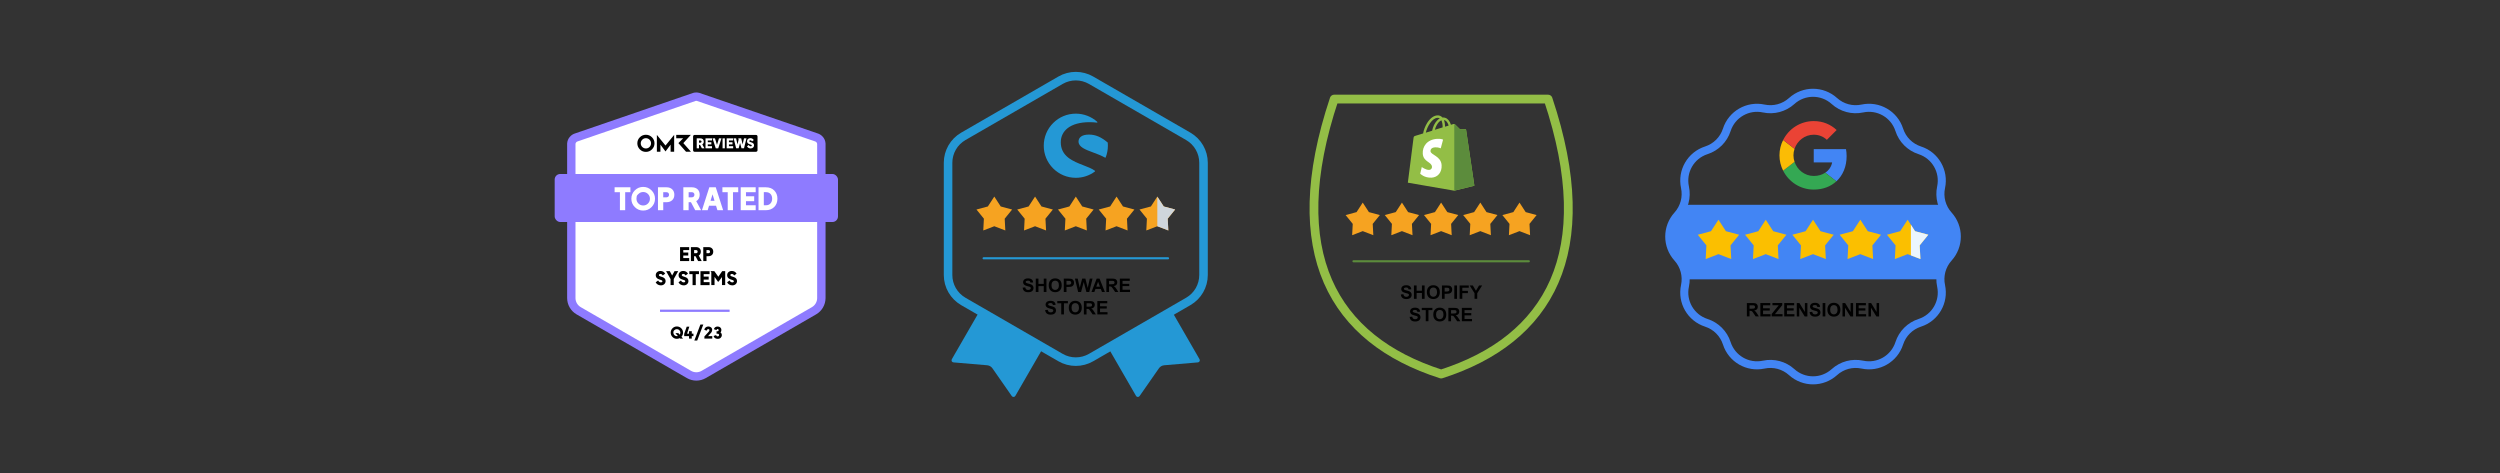 <?xml version="1.0" encoding="UTF-8"?> <svg xmlns="http://www.w3.org/2000/svg" id="Ebene_1" data-name="Ebene 1" viewBox="0 0 1176 222.55"><rect x="0" y="0" width="1176" height="222.55" fill="#333333" stroke="none"/><defs><style> .cls-1 { stroke: #8e7bff; stroke-width: 1.06px; } .cls-1, .cls-2, .cls-3, .cls-4, .cls-5, .cls-6 { fill: none; } .cls-1, .cls-2, .cls-6 { stroke-miterlimit: 10; } .cls-2 { stroke: #4285f4; stroke-width: 3.79px; } .cls-3 { stroke: #5c8c3c; } .cls-3, .cls-4 { stroke-width: 1px; } .cls-3, .cls-4, .cls-5 { stroke-linecap: round; stroke-linejoin: round; } .cls-4, .cls-6 { stroke: #2498d5; } .cls-5 { stroke: #93be46; stroke-width: 4.13px; } .cls-7, .cls-8, .cls-9, .cls-10, .cls-11, .cls-12, .cls-13, .cls-14, .cls-15, .cls-16, .cls-17, .cls-18, .cls-19, .cls-20 { stroke-width: 0px; } .cls-21 { isolation: isolate; } .cls-6 { stroke-width: 4.02px; } .cls-8 { fill: #5c8c3c; } .cls-9 { fill: #2498d5; } .cls-10 { fill: #93be46; } .cls-11 { fill: #34a853; } .cls-12 { fill: #4285f4; } .cls-13 { fill: #cfd6dc; } .cls-14 { fill: #8e7bff; } .cls-15 { fill: #fff; } .cls-16 { fill: #ebf6ff; } .cls-17 { fill: #fbbf00; } .cls-18 { fill: #fbbc05; } .cls-19 { fill: #f6a321; } .cls-20 { fill: #ea4335; } </style></defs><g><g><path class="cls-6" d="m566.14,129.37v-52.8c0-5.13-2.74-9.86-7.18-12.43l-45.73-26.4c-4.44-2.56-9.91-2.56-14.35,0l-45.73,26.4c-4.44,2.56-7.18,7.3-7.18,12.43v52.8c0,5.13,2.74,9.86,7.18,12.43l45.73,26.4c4.44,2.56,9.91,2.56,14.35,0l45.73-26.4c4.44-2.56,7.18-7.3,7.18-12.43Z"></path><path class="cls-9" d="m477.61,186.24l12.46-21.59-29.88-17.25-12.46,21.59c-.36.63.05,1.42.77,1.48l15.86,1.35c1,.09,1.91.61,2.48,1.43l9.1,13.06c.41.59,1.31.56,1.67-.07Z"></path><path class="cls-9" d="m534.39,186.24l-12.46-21.59,29.88-17.25,12.46,21.59c.36.63-.05,1.42-.77,1.48l-15.86,1.35c-1,.09-1.91.61-2.48,1.43l-9.1,13.06c-.41.59-1.31.56-1.67-.07Z"></path></g><g><path class="cls-9" d="m515.04,80.32c-1.31-.99-3.24-1.74-5.29-2.53-2.44-.94-5.2-2.01-7.27-3.66-2.35-1.87-3.49-4.23-3.49-7.21,0-2.68,1.11-4.96,3.21-6.62,2.36-1.85,5.92-2.83,10.32-2.83,1.21,0,2.37.07,3.45.22.09.01.19-.04.23-.12.04-.09.02-.19-.05-.25-2.77-2.49-6.35-3.86-10.08-3.86-4.03,0-7.82,1.57-10.67,4.42-2.85,2.85-4.42,6.64-4.42,10.67s1.57,7.82,4.42,10.67c2.85,2.85,6.64,4.42,10.67,4.42,3.26,0,6.36-1.02,8.97-2.96.05-.04.09-.11.09-.17,0-.07-.03-.13-.09-.17Z"></path><path class="cls-9" d="m521.09,67.14c0-.06-.03-.11-.08-.15-3.15-2.61-5.7-3.68-8.79-3.68-1.65,0-2.92.33-3.76.98-.73.57-1.12,1.35-1.12,2.28,0,2.59,3.17,3.77,6.83,5.14,1.89.7,3.84,1.43,5.64,2.43.03.02.07.03.11.03.03,0,.05,0,.07-.01.06-.02.11-.07.13-.13.69-1.76,1.03-3.61,1.03-5.5,0-.44-.02-.91-.06-1.39Z"></path></g><g><polygon class="cls-19" points="467.72 92.47 470.74 97.12 476.1 98.56 472.61 102.87 472.9 108.41 467.72 106.42 462.53 108.41 462.82 102.87 459.33 98.56 464.69 97.12 467.72 92.47"></polygon><polygon class="cls-19" points="486.89 92.47 489.91 97.12 495.27 98.56 491.78 102.87 492.07 108.41 486.89 106.42 481.71 108.41 482 102.87 478.5 98.56 483.86 97.12 486.89 92.47"></polygon><polygon class="cls-19" points="506.06 92.47 509.08 97.12 514.44 98.56 510.95 102.87 511.24 108.41 506.06 106.42 500.88 108.41 501.17 102.87 497.67 98.56 503.04 97.12 506.06 92.47"></polygon><polygon class="cls-19" points="525.23 92.47 528.25 97.12 533.62 98.56 530.12 102.87 530.41 108.41 525.23 106.42 520.05 108.41 520.34 102.87 516.85 98.56 522.21 97.12 525.23 92.47"></polygon><g><polygon class="cls-19" points="544.4 92.47 547.43 97.12 552.79 98.56 549.29 102.87 549.58 108.41 544.4 106.42 539.22 108.41 539.51 102.87 536.02 98.56 541.38 97.12 544.4 92.47"></polygon><polygon class="cls-13" points="549.29 102.87 549.59 108.41 544.4 106.42 544.4 92.47 547.43 97.12 552.79 98.55 549.29 102.87"></polygon></g></g><line class="cls-4" x1="462.69" y1="121.5" x2="549.44" y2="121.5"></line><g class="cls-21"><path class="cls-7" d="m481.03,135.3l1.24-.12c.07.42.23.72.45.92.23.19.53.29.92.29.41,0,.72-.09.93-.26.21-.17.31-.38.31-.61,0-.15-.04-.28-.13-.38s-.24-.2-.46-.27c-.15-.05-.49-.14-1.02-.27-.68-.17-1.16-.38-1.43-.62-.39-.35-.58-.77-.58-1.27,0-.32.09-.62.27-.9.18-.28.44-.49.79-.64.34-.15.75-.22,1.24-.22.79,0,1.38.17,1.78.52.4.35.61.81.63,1.39l-1.27.06c-.05-.32-.17-.56-.35-.7-.18-.14-.45-.21-.8-.21s-.66.08-.87.23c-.13.1-.2.23-.2.39,0,.15.06.28.19.38.16.13.55.28,1.17.42.62.15,1.08.3,1.37.45.3.16.53.37.7.64s.25.6.25,1c0,.36-.1.7-.3,1.01-.2.32-.48.55-.85.7s-.82.23-1.37.23c-.8,0-1.41-.18-1.83-.55-.43-.37-.68-.9-.76-1.61Z"></path><path class="cls-7" d="m487.22,137.35v-6.29h1.27v2.48h2.49v-2.48h1.27v6.29h-1.27v-2.75h-2.49v2.75h-1.27Z"></path><path class="cls-7" d="m493.31,134.24c0-.64.1-1.18.29-1.61.14-.32.34-.61.59-.86.25-.25.52-.44.81-.57.39-.17.84-.25,1.36-.25.93,0,1.67.29,2.23.86s.83,1.38.83,2.4-.28,1.81-.83,2.38c-.55.57-1.29.86-2.21.86s-1.68-.29-2.23-.86-.83-1.36-.83-2.36Zm1.31-.04c0,.71.16,1.25.49,1.62.33.37.75.55,1.25.55s.92-.18,1.25-.55c.32-.36.49-.91.49-1.64s-.16-1.26-.47-1.61c-.32-.35-.74-.53-1.26-.53s-.95.18-1.27.54-.48.9-.48,1.62Z"></path><path class="cls-7" d="m500.4,137.35v-6.29h2.04c.77,0,1.28.03,1.51.09.36.09.66.3.91.62s.36.72.36,1.23c0,.39-.07.71-.21.97-.14.26-.32.47-.53.62-.22.15-.44.25-.66.3-.3.06-.74.09-1.32.09h-.83v2.37h-1.27Zm1.27-5.23v1.79h.7c.5,0,.84-.03,1-.1.17-.07.3-.17.4-.31.1-.14.14-.3.14-.49,0-.23-.07-.42-.2-.57-.13-.15-.31-.24-.51-.28-.15-.03-.46-.04-.91-.04h-.61Z"></path><path class="cls-7" d="m507.16,137.35l-1.5-6.29h1.3l.95,4.32,1.15-4.32h1.51l1.1,4.4.97-4.4h1.28l-1.53,6.29h-1.35l-1.25-4.7-1.25,4.7h-1.38Z"></path><path class="cls-7" d="m519.75,137.35h-1.38l-.55-1.43h-2.52l-.52,1.43h-1.35l2.45-6.29h1.34l2.52,6.29Zm-2.34-2.49l-.87-2.33-.85,2.33h1.72Z"></path><path class="cls-7" d="m520.43,137.35v-6.29h2.67c.67,0,1.16.06,1.47.17.31.11.55.31.73.6.18.29.27.62.27.99,0,.47-.14.86-.42,1.17-.28.31-.69.5-1.24.58.27.16.5.34.68.53s.42.53.72,1.02l.77,1.23h-1.52l-.92-1.37c-.33-.49-.55-.8-.67-.92-.12-.13-.25-.21-.38-.26-.13-.05-.35-.07-.64-.07h-.26v2.63h-1.27Zm1.27-3.63h.94c.61,0,.99-.03,1.14-.08.15-.05.27-.14.36-.27s.13-.28.13-.47c0-.21-.06-.38-.17-.51-.11-.13-.27-.21-.48-.25-.1-.01-.41-.02-.93-.02h-.99v1.6Z"></path><path class="cls-7" d="m526.77,137.35v-6.29h4.67v1.06h-3.4v1.4h3.16v1.06h-3.16v1.71h3.52v1.06h-4.79Z"></path><path class="cls-7" d="m491.61,145.85l1.24-.12c.07.42.23.72.45.92.23.19.53.29.92.29.41,0,.72-.09.93-.26.21-.17.31-.38.31-.61,0-.15-.04-.28-.13-.38s-.24-.2-.46-.27c-.15-.05-.49-.14-1.02-.27-.68-.17-1.16-.38-1.43-.62-.39-.35-.58-.77-.58-1.27,0-.32.09-.62.27-.9.18-.28.44-.49.79-.64.34-.15.75-.22,1.24-.22.79,0,1.38.17,1.78.52.4.35.61.81.63,1.39l-1.27.06c-.05-.32-.17-.56-.35-.7-.18-.14-.45-.21-.8-.21s-.66.08-.87.23c-.13.1-.2.23-.2.39,0,.15.06.28.19.38.16.13.55.28,1.17.42.62.15,1.08.3,1.37.45.3.16.53.37.7.64s.25.6.25,1c0,.36-.1.7-.3,1.01-.2.32-.48.55-.85.7s-.82.23-1.37.23c-.8,0-1.41-.18-1.83-.55-.43-.37-.68-.9-.76-1.61Z"></path><path class="cls-7" d="m499.21,147.9v-5.23h-1.87v-1.06h5v1.06h-1.86v5.23h-1.27Z"></path><path class="cls-7" d="m502.75,144.79c0-.64.1-1.18.29-1.61.14-.32.34-.61.59-.86.25-.25.52-.44.81-.57.39-.17.84-.25,1.36-.25.93,0,1.67.29,2.23.86s.83,1.38.83,2.4-.28,1.81-.83,2.38c-.55.57-1.29.86-2.21.86s-1.68-.29-2.23-.86-.83-1.36-.83-2.36Zm1.31-.04c0,.71.16,1.25.49,1.62.33.37.75.55,1.25.55s.92-.18,1.25-.55c.32-.36.49-.91.49-1.64s-.16-1.26-.47-1.61c-.32-.35-.74-.53-1.26-.53s-.95.18-1.27.54-.48.9-.48,1.62Z"></path><path class="cls-7" d="m509.85,147.9v-6.29h2.67c.67,0,1.16.06,1.47.17.31.11.55.31.73.6.18.29.27.62.27.99,0,.47-.14.86-.42,1.17-.28.31-.69.5-1.24.58.27.16.5.34.68.53s.42.53.72,1.02l.77,1.23h-1.52l-.92-1.37c-.33-.49-.55-.8-.67-.92-.12-.13-.25-.21-.38-.26-.13-.05-.35-.07-.64-.07h-.26v2.63h-1.27Zm1.27-3.63h.94c.61,0,.99-.03,1.14-.08.15-.05.27-.14.36-.27s.13-.28.13-.47c0-.21-.06-.38-.17-.51-.11-.13-.27-.21-.48-.25-.1-.01-.41-.02-.93-.02h-.99v1.6Z"></path><path class="cls-7" d="m516.19,147.9v-6.29h4.67v1.06h-3.4v1.4h3.16v1.06h-3.16v1.71h3.52v1.06h-4.79Z"></path></g></g><g><g><path class="cls-10" d="m689.65,61.07c-.03-.18-.18-.28-.31-.28s-2.65-.05-2.65-.05c0,0-2.12-2.04-2.32-2.27-.2-.2-.61-.15-.77-.1,0,0-.41.13-1.07.33-.1-.36-.28-.79-.51-1.25-.74-1.43-1.86-2.19-3.19-2.19h0c-.1,0-.18,0-.28.03-.05-.05-.08-.1-.13-.13-.59-.61-1.33-.92-2.22-.89-1.71.05-3.42,1.3-4.82,3.49-.97,1.56-1.71,3.49-1.94,5-1.96.61-3.34,1.05-3.39,1.05-.99.31-1.02.33-1.15,1.28-.05.71-2.65,20.84-2.65,20.84l21.83,3.77,9.46-2.35s-3.88-26.09-3.9-26.27Zm-8.21-2.01c-.51.15-1.07.33-1.68.54,0-.87-.13-2.09-.51-3.11,1.3.2,1.94,1.68,2.19,2.58Zm-2.83.87c-1.15.36-2.4.74-3.65,1.12.36-1.35,1.02-2.68,1.84-3.57.31-.33.74-.69,1.22-.89.51.99.61,2.4.59,3.34Zm-2.35-4.51c.41,0,.74.08,1.02.28-.46.23-.92.59-1.33,1.05-1.1,1.17-1.94,2.98-2.27,4.74-1.05.33-2.07.64-2.98.92.61-2.78,2.93-6.91,5.56-6.99Z"></path><g><path class="cls-8" d="m689.34,60.79c-.13,0-2.65-.05-2.65-.05,0,0-2.12-2.04-2.32-2.27-.08-.08-.18-.13-.28-.13v31.35s9.46-2.35,9.46-2.35c0,0-3.85-26.09-3.88-26.27-.05-.18-.2-.28-.33-.28Z"></path><path class="cls-15" d="m678.83,65.66l-1.1,4.11s-1.22-.56-2.68-.46c-2.14.13-2.14,1.48-2.14,1.81.13,1.84,4.95,2.24,5.23,6.56.2,3.39-1.79,5.71-4.69,5.89-3.47.18-5.38-1.86-5.38-1.86l.74-3.14s1.94,1.45,3.47,1.35c.99-.05,1.38-.89,1.33-1.45-.15-2.4-4.08-2.24-4.34-6.2-.2-3.32,1.96-6.66,6.76-6.96,1.86-.13,2.81.36,2.81.36Z"></path></g></g><g><polygon class="cls-19" points="641.03 95.3 643.94 99.78 649.09 101.16 645.73 105.31 646.01 110.64 641.03 108.72 636.05 110.64 636.33 105.31 632.97 101.16 638.13 99.78 641.03 95.3"></polygon><polygon class="cls-19" points="659.47 95.3 662.37 99.78 667.53 101.16 664.17 105.31 664.45 110.64 659.47 108.72 654.48 110.64 654.76 105.31 651.4 101.16 656.56 99.78 659.47 95.3"></polygon><polygon class="cls-19" points="677.9 95.3 680.81 99.78 685.96 101.16 682.6 105.31 682.88 110.64 677.9 108.72 672.92 110.64 673.2 105.31 669.84 101.16 675 99.78 677.9 95.3"></polygon><polygon class="cls-19" points="696.34 95.3 699.24 99.78 704.4 101.16 701.04 105.31 701.32 110.64 696.34 108.72 691.35 110.64 691.63 105.31 688.27 101.16 693.43 99.78 696.34 95.3"></polygon><polygon class="cls-19" points="714.77 95.3 717.68 99.78 722.83 101.16 719.47 105.31 719.75 110.64 714.77 108.72 709.79 110.64 710.07 105.31 706.71 101.16 711.87 99.78 714.77 95.3"></polygon></g><path class="cls-5" d="m728.21,46.61h-100.61c-24.2,72.37-.43,113.1,50.31,129.34,50.74-16.23,74.51-56.97,50.31-129.34Z"></path><line class="cls-3" x1="636.67" y1="122.9" x2="719.14" y2="122.9"></line><g class="cls-21"><path class="cls-7" d="m658.92,138.52l1.24-.12c.07.42.23.72.45.92.23.19.53.29.92.29.41,0,.72-.09.93-.26.21-.17.31-.38.31-.61,0-.15-.04-.28-.13-.38s-.24-.2-.46-.27c-.15-.05-.49-.14-1.02-.27-.68-.17-1.16-.38-1.43-.62-.39-.35-.58-.77-.58-1.27,0-.32.09-.62.27-.9.18-.28.44-.49.79-.64.34-.15.75-.22,1.24-.22.79,0,1.38.17,1.78.52.4.35.61.81.63,1.39l-1.27.06c-.05-.32-.17-.56-.35-.7-.18-.14-.45-.21-.8-.21s-.66.08-.87.23c-.13.1-.2.23-.2.39,0,.15.06.28.19.38.16.13.55.28,1.17.42.62.15,1.08.3,1.37.45.3.16.53.37.7.64s.25.6.25,1c0,.36-.1.7-.3,1.01-.2.32-.48.55-.85.7s-.82.23-1.37.23c-.8,0-1.41-.18-1.83-.55-.43-.37-.68-.9-.76-1.61Z"></path><path class="cls-7" d="m665.11,140.57v-6.29h1.27v2.48h2.49v-2.48h1.27v6.29h-1.27v-2.75h-2.49v2.75h-1.27Z"></path><path class="cls-7" d="m671.19,137.46c0-.64.1-1.18.29-1.61.14-.32.34-.61.59-.86.25-.25.52-.44.81-.57.39-.17.84-.25,1.36-.25.93,0,1.67.29,2.23.86s.83,1.38.83,2.4-.28,1.81-.83,2.38c-.55.57-1.29.86-2.21.86s-1.68-.29-2.23-.86-.83-1.36-.83-2.36Zm1.31-.04c0,.71.16,1.25.49,1.62.33.37.75.55,1.25.55s.92-.18,1.25-.55c.32-.36.49-.91.49-1.64s-.16-1.26-.47-1.61c-.32-.35-.74-.53-1.26-.53s-.95.18-1.27.54-.48.9-.48,1.62Z"></path><path class="cls-7" d="m678.29,140.57v-6.29h2.04c.77,0,1.28.03,1.51.09.36.09.66.3.91.62s.36.72.36,1.23c0,.39-.07.71-.21.97-.14.26-.32.47-.53.62-.22.15-.44.25-.66.3-.3.06-.74.09-1.32.09h-.83v2.37h-1.27Zm1.27-5.23v1.79h.7c.5,0,.84-.03,1-.1.17-.07.3-.17.4-.31.1-.14.14-.3.14-.49,0-.23-.07-.42-.2-.57-.13-.15-.31-.24-.51-.28-.15-.03-.46-.04-.91-.04h-.61Z"></path><path class="cls-7" d="m684.11,140.57v-6.29h1.27v6.29h-1.27Z"></path><path class="cls-7" d="m686.6,140.57v-6.29h4.31v1.06h-3.04v1.49h2.63v1.06h-2.63v2.67h-1.27Z"></path><path class="cls-7" d="m693.62,140.57v-2.65l-2.3-3.64h1.49l1.48,2.49,1.45-2.49h1.46l-2.31,3.65v2.64h-1.27Z"></path><path class="cls-7" d="m663.07,149.07l1.24-.12c.07.42.23.72.45.92.23.19.53.29.92.29.41,0,.72-.09.93-.26.21-.17.31-.38.31-.61,0-.15-.04-.28-.13-.38s-.24-.2-.46-.27c-.15-.05-.49-.14-1.02-.27-.68-.17-1.16-.38-1.43-.62-.39-.35-.58-.77-.58-1.27,0-.32.09-.62.27-.9.18-.28.44-.49.79-.64.34-.15.75-.22,1.24-.22.79,0,1.38.17,1.78.52.4.35.61.81.63,1.39l-1.27.06c-.05-.32-.17-.56-.35-.7-.18-.14-.45-.21-.8-.21s-.66.08-.87.23c-.13.1-.2.23-.2.39,0,.15.06.28.19.38.16.13.55.28,1.17.42.62.15,1.08.3,1.37.45.3.16.53.37.7.64s.25.6.25,1c0,.36-.1.7-.3,1.01-.2.32-.48.55-.85.7s-.82.23-1.37.23c-.8,0-1.41-.18-1.83-.55-.43-.37-.68-.9-.76-1.61Z"></path><path class="cls-7" d="m670.67,151.11v-5.23h-1.87v-1.06h5v1.06h-1.86v5.23h-1.27Z"></path><path class="cls-7" d="m674.21,148.01c0-.64.1-1.18.29-1.61.14-.32.34-.61.59-.86.25-.25.52-.44.81-.57.39-.17.84-.25,1.36-.25.93,0,1.67.29,2.23.86s.83,1.38.83,2.4-.28,1.81-.83,2.38c-.55.57-1.29.86-2.21.86s-1.68-.29-2.23-.86-.83-1.36-.83-2.36Zm1.31-.04c0,.71.16,1.25.49,1.62.33.37.75.55,1.25.55s.92-.18,1.25-.55c.32-.36.49-.91.49-1.64s-.16-1.26-.47-1.61c-.32-.35-.74-.53-1.26-.53s-.95.18-1.27.54-.48.9-.48,1.62Z"></path><path class="cls-7" d="m681.31,151.11v-6.29h2.67c.67,0,1.16.06,1.47.17.31.11.55.31.73.6.18.29.27.62.27.99,0,.47-.14.86-.42,1.17-.28.31-.69.5-1.24.58.27.16.5.34.68.53s.42.53.72,1.02l.77,1.23h-1.52l-.92-1.37c-.33-.49-.55-.8-.67-.92-.12-.13-.25-.21-.38-.26-.13-.05-.35-.07-.64-.07h-.26v2.63h-1.27Zm1.27-3.63h.94c.61,0,.99-.03,1.14-.08.15-.05.27-.14.36-.27s.13-.28.13-.47c0-.21-.06-.38-.17-.51-.11-.13-.27-.21-.48-.25-.1-.01-.41-.02-.93-.02h-.99v1.6Z"></path><path class="cls-7" d="m687.65,151.11v-6.29h4.67v1.06h-3.4v1.4h3.16v1.06h-3.16v1.71h3.52v1.06h-4.79Z"></path></g></g><g><path class="cls-2" d="m903.06,70.71h0c7.31,2.36,11.64,9.86,10.03,17.37h0c-1.01,4.7.3,9.6,3.53,13.17h0c5.15,5.69,5.15,14.36,0,20.06h0c-3.23,3.57-4.54,8.47-3.53,13.17h0c1.61,7.51-2.72,15.01-10.03,17.37h0c-4.58,1.48-8.16,5.06-9.64,9.64h0c-2.36,7.31-9.86,11.64-17.37,10.03h0c-4.7-1.01-9.6.3-13.17,3.53h0c-5.69,5.15-14.36,5.15-20.06,0h0c-3.57-3.23-8.47-4.54-13.17-3.53h0c-7.51,1.61-15.01-2.72-17.37-10.03h0c-1.48-4.58-5.06-8.16-9.64-9.64h0c-7.31-2.36-11.64-9.86-10.03-17.37h0c1.01-4.7-.3-9.6-3.53-13.17h0c-5.15-5.69-5.15-14.36,0-20.06h0c3.23-3.57,4.54-8.47,3.53-13.17h0c-1.61-7.51,2.72-15.01,10.03-17.37h0c4.58-1.48,8.16-5.06,9.64-9.64h0c2.36-7.31,9.86-11.64,17.37-10.03h0c4.7,1.01,9.6-.3,13.17-3.53h0c5.69-5.15,14.36-5.15,20.06,0h0c3.57,3.23,8.47,4.54,13.17,3.53h0c7.51-1.61,15.01,2.72,17.37,10.03h0c1.48,4.58,5.06,8.16,9.64,9.64Z"></path><path class="cls-12" d="m912.76,131.41c-.02-3.7,1.33-7.31,3.86-10.11h0c5.15-5.69,5.15-14.36,0-20.06h0c-1.31-1.45-2.3-3.12-2.95-4.91h-121.61c-.65,1.79-1.64,3.46-2.95,4.91-5.15,5.69-5.15,14.36,0,20.06,2.53,2.8,3.87,6.41,3.86,10.11h119.81Z"></path><g><polygon class="cls-17" points="808.36 103.36 811.87 108.76 818.09 110.42 814.04 115.43 814.38 121.86 808.36 119.55 802.35 121.86 802.69 115.43 798.63 110.42 804.85 108.76 808.36 103.36"></polygon><polygon class="cls-17" points="830.61 103.36 834.12 108.76 840.34 110.42 836.28 115.43 836.62 121.86 830.61 119.55 824.6 121.86 824.93 115.43 820.88 110.42 827.1 108.76 830.61 103.36"></polygon><polygon class="cls-17" points="852.85 103.36 856.36 108.76 862.58 110.42 858.53 115.43 858.87 121.86 852.85 119.55 846.84 121.86 847.18 115.43 843.12 110.42 849.35 108.76 852.85 103.36"></polygon><polygon class="cls-17" points="875.1 103.36 878.61 108.76 884.83 110.42 880.77 115.43 881.11 121.86 875.1 119.55 869.09 121.86 869.42 115.43 865.37 110.42 871.59 108.76 875.1 103.36"></polygon><polygon class="cls-17" points="897.35 103.36 900.85 108.76 907.07 110.42 903.02 115.43 903.36 121.86 897.35 119.55 891.33 121.86 891.67 115.43 887.62 110.42 893.84 108.76 897.35 103.36"></polygon><polygon class="cls-16" points="903.02 115.43 907.08 110.42 900.86 108.76 898.88 105.72 898.88 120.14 903.37 121.86 903.02 115.43"></polygon></g><g class="cls-21"><path class="cls-7" d="m821.72,148.85v-6.3h2.68c.67,0,1.16.06,1.47.17.3.11.55.31.73.6.18.29.27.62.27.99,0,.47-.14.86-.42,1.17-.28.31-.69.5-1.25.58.27.16.5.34.68.53.18.19.42.53.72,1.02l.77,1.23h-1.52l-.92-1.37c-.33-.49-.55-.8-.67-.93-.12-.13-.25-.21-.38-.26-.13-.05-.35-.07-.64-.07h-.26v2.63h-1.27Zm1.27-3.63h.94c.61,0,.99-.03,1.14-.08.15-.05.27-.14.36-.27s.13-.28.13-.47c0-.21-.06-.38-.17-.51-.11-.13-.27-.21-.48-.25-.1-.01-.41-.02-.93-.02h-.99v1.6Z"></path><path class="cls-7" d="m828.07,148.85v-6.3h4.67v1.07h-3.4v1.4h3.16v1.06h-3.16v1.71h3.52v1.06h-4.79Z"></path><path class="cls-7" d="m833.39,148.85v-1.15l3.31-4.09h-2.94v-1.07h4.61v.99l-3.45,4.25h3.58v1.06h-5.12Z"></path><path class="cls-7" d="m839.31,148.85v-6.3h4.67v1.07h-3.4v1.4h3.16v1.06h-3.16v1.71h3.52v1.06h-4.79Z"></path><path class="cls-7" d="m845.2,148.85v-6.3h1.24l2.58,4.21v-4.21h1.18v6.3h-1.28l-2.54-4.11v4.11h-1.18Z"></path><path class="cls-7" d="m851.22,146.8l1.24-.12c.07.42.23.72.45.92.23.2.54.29.92.29.41,0,.72-.09.93-.26.21-.17.31-.38.31-.61,0-.15-.04-.28-.13-.38-.09-.1-.24-.2-.46-.27-.15-.05-.49-.14-1.02-.28-.68-.17-1.16-.38-1.44-.62-.39-.35-.58-.77-.58-1.27,0-.32.09-.62.27-.9.18-.28.44-.49.79-.64s.76-.22,1.24-.22c.79,0,1.39.17,1.79.52s.61.81.63,1.39l-1.27.06c-.05-.32-.17-.56-.35-.7-.18-.14-.45-.21-.81-.21s-.66.08-.87.23c-.13.1-.2.23-.2.39,0,.15.06.28.19.38.16.13.55.27,1.17.42s1.08.3,1.37.45c.3.16.53.37.7.64s.25.61.25,1c0,.36-.1.7-.3,1.01-.2.31-.48.55-.85.7s-.82.23-1.37.23c-.8,0-1.41-.18-1.83-.55-.43-.37-.68-.9-.77-1.61Z"></path><path class="cls-7" d="m857.37,148.85v-6.3h1.27v6.3h-1.27Z"></path><path class="cls-7" d="m859.59,145.74c0-.64.1-1.18.29-1.62.14-.32.34-.61.59-.86.25-.25.52-.44.81-.57.39-.17.84-.25,1.36-.25.93,0,1.67.29,2.23.86s.84,1.38.84,2.4-.28,1.81-.83,2.39c-.55.57-1.29.86-2.22.86s-1.68-.29-2.23-.86c-.55-.57-.83-1.36-.83-2.36Zm1.31-.04c0,.71.16,1.25.49,1.62.33.37.75.55,1.25.55s.92-.18,1.25-.55.49-.91.49-1.64-.16-1.26-.47-1.62c-.32-.35-.74-.53-1.26-.53s-.95.18-1.27.54-.48.9-.48,1.63Z"></path><path class="cls-7" d="m866.71,148.85v-6.3h1.24l2.58,4.21v-4.21h1.18v6.3h-1.28l-2.54-4.11v4.11h-1.18Z"></path><path class="cls-7" d="m873.05,148.85v-6.3h4.67v1.07h-3.4v1.4h3.16v1.06h-3.16v1.71h3.52v1.06h-4.79Z"></path><path class="cls-7" d="m878.93,148.85v-6.3h1.24l2.58,4.21v-4.21h1.18v6.3h-1.28l-2.54-4.11v4.11h-1.18Z"></path></g><g><path class="cls-12" d="m853.18,70.14v6.24h8.67c-.38,2.01-1.52,3.71-3.24,4.85l5.23,4.06c3.05-2.81,4.81-6.94,4.81-11.85,0-1.14-.1-2.24-.29-3.3h-15.18Z"></path><path class="cls-11" d="m844.15,76.14l-1.18.9-4.18,3.25h0c2.65,5.26,8.09,8.89,14.39,8.89,4.35,0,8-1.44,10.66-3.9l-5.23-4.06c-1.44.97-3.27,1.55-5.43,1.55-4.19,0-7.75-2.83-9.02-6.64h0Z"></path><path class="cls-18" d="m838.79,65.85c-1.1,2.17-1.73,4.61-1.73,7.22s.63,5.05,1.73,7.22c0,.01,5.36-4.16,5.36-4.16-.32-.97-.51-1.99-.51-3.06s.19-2.09.51-3.06l-5.36-4.16Z"></path><path class="cls-20" d="m853.18,63.37c2.37,0,4.48.82,6.17,2.4l4.61-4.61c-2.8-2.61-6.43-4.2-10.78-4.2-6.3,0-11.73,3.62-14.39,8.89l5.36,4.16c1.27-3.81,4.83-6.64,9.02-6.64h0Z"></path></g></g><g><path class="cls-15" d="m383.81,64.58c1.39.36,2.46,1.55,2.55,2.99,0,.08,0,.15,0,.23v72.41c0,2.47-1.32,4.75-3.45,5.98l-51.9,29.97c-2.14,1.23-4.77,1.23-6.91,0l-51.9-29.97c-2.14-1.23-3.45-3.52-3.45-5.98v-72.41c0-.08,0-.15,0-.23.1-1.43,1.16-2.62,2.55-2.99l55.35-18.98c.57-.15,1.18-.15,1.75,0l55.42,18.98h0Z"></path><path class="cls-14" d="m327.56,179.04c-1.53,0-3.07-.4-4.44-1.19l-51.9-29.97c-2.74-1.58-4.44-4.53-4.44-7.69v-72.41c0-.12,0-.24.01-.36.15-2.23,1.73-4.12,3.93-4.73l55.35-18.99.07-.02c.9-.24,1.85-.24,2.75,0l.14.04,55.36,18.96c2.21.61,3.79,2.51,3.94,4.74,0,.12.01.24.01.36v72.41c0,3.16-1.7,6.11-4.44,7.69l-51.9,29.97c-1.37.79-2.9,1.19-4.44,1.19h0Zm-.36-131.56l-55.33,18.98-.07.02c-.6.16-1.05.66-1.09,1.21,0,.03,0,.07,0,.1v72.41c0,1.76.95,3.4,2.47,4.28l51.9,29.97c1.53.88,3.42.88,4.94,0l51.9-29.97c1.53-.88,2.47-2.52,2.47-4.28v-72.41s0-.07,0-.1c-.04-.56-.48-1.06-1.09-1.22l-.14-.04-55.34-18.96c-.21-.05-.43-.05-.64,0Z"></path><line class="cls-1" x1="310.47" y1="146.18" x2="343.21" y2="146.18"></line><rect class="cls-14" x="260.92" y="81.84" width="133.27" height="22.59" rx="2.62" ry="2.62"></rect><path class="cls-7" d="m303.83,63.39c-1.11,0-2.06.4-2.85,1.18-.79.79-1.18,1.74-1.18,2.85s.4,2.06,1.18,2.85c.79.79,1.74,1.18,2.85,1.18s2.06-.4,2.85-1.18c.79-.79,1.19-1.74,1.19-2.85s-.4-2.06-1.19-2.85c-.79-.79-1.74-1.18-2.85-1.18Zm1.71,5.74c-.48.47-1.04.71-1.71.71s-1.24-.24-1.71-.71c-.47-.47-.71-1.04-.71-1.71s.24-1.23.71-1.71c.47-.48,1.04-.71,1.71-.71s1.23.24,1.71.71c.48.47.71,1.04.71,1.71s-.24,1.23-.71,1.71h0Zm15.89-1.81l3.53-3.87h-6.86v1.59h3.25l-2.23,2.28,3.59,4.06h2.31l-3.58-4.06h0Zm-12.44-3.87v7.93h1.67v-3.34l2.4,3.2,2.39-3.2v3.34h1.67v-7.93l-4.07,5.01-4.07-5.01Z"></path><path class="cls-7" d="m355.61,63.46h-28.85s-.73,0-.73.73v6.48s0,.73.73.73h28.85s.73,0,.73-.73v-6.48s0-.73-.73-.73Z"></path><path class="cls-15" d="m327.72,65.08h1.73c.96,0,1.61.53,1.61,1.53,0,.56-.24,1.04-.7,1.31l1.01,1.85h-1.21l-.87-1.64h-.48v1.64h-1.08v-4.69h0Zm1.74,2.05c.35,0,.53-.26.53-.52,0-.31-.21-.53-.53-.53h-.65v1.05h.65Z"></path><path class="cls-15" d="m331.87,65.08h3.06v1h-1.99v.83h1.68v1.01h-1.68v.84h1.99v1.01h-3.06v-4.69h0Z"></path><path class="cls-15" d="m335.16,65.08h1.17l.94,3.06.93-3.06h1.18l-1.52,4.69h-1.17l-1.52-4.69h0Z"></path><path class="cls-15" d="m339.89,65.08h1.08v4.69h-1.08v-4.69Z"></path><path class="cls-15" d="m341.82,65.08h3.06v1h-1.99v.83h1.68v1.01h-1.68v.84h1.99v1.01h-3.06v-4.69h0Z"></path><path class="cls-15" d="m345.11,65.08h1.16l.64,2.87.54-2.3-.13-.52v-.06h1.34l.68,2.87.64-2.87h1.16l-1.16,4.69h-1.18l-.67-2.48-.67,2.48h-1.18l-1.17-4.69h0Z"></path><path class="cls-15" d="m351.38,68.81l.82-.62c.2.38.52.64.94.64.24,0,.5-.09.5-.38,0-.2-.13-.3-.31-.36l-.84-.29c-.69-.25-1.09-.68-1.09-1.37,0-.89.69-1.44,1.58-1.44.6,0,1.23.26,1.59.91l-.82.61c-.16-.32-.42-.52-.77-.52-.23,0-.51.1-.51.4,0,.19.14.31.33.37l.82.28c.67.22,1.09.64,1.09,1.35,0,.77-.6,1.44-1.62,1.44-.67,0-1.33-.31-1.71-1.03h0Z"></path><path class="cls-15" d="m291.61,98.88v-8.48h-2.5v-2.3h7.44v2.3h-2.46v8.48h-2.48Zm10.94.17c-1.53,0-2.84-.54-3.93-1.63-1.09-1.08-1.63-2.39-1.63-3.93s.54-2.86,1.63-3.94c1.09-1.08,2.4-1.63,3.93-1.63,1.54,0,2.86.54,3.94,1.63,1.09,1.09,1.63,2.4,1.63,3.94,0,1.53-.54,2.84-1.63,3.93-1.09,1.09-2.4,1.63-3.94,1.63Zm-2.24-7.8s-.15.15-.46.46c-.31.31-.46.9-.46,1.78,0,.88.31,1.63.93,2.24.62.62,1.37.93,2.24.93s1.63-.31,2.24-.93c.62-.62.93-1.37.93-2.24s-.31-1.63-.93-2.24c-.62-.62-1.37-.93-2.24-.93s-1.63.31-2.24.93Zm9.2,7.63v-10.78h3.99c1.14,0,2.04.32,2.71.96.67.64,1,1.49,1,2.56s-.34,1.93-1.02,2.56c-.68.63-1.58.94-2.68.94h-1.52v3.76h-2.47Zm2.47-6.06h1.53c.36,0,.65-.11.87-.32.22-.21.33-.51.33-.88,0-.4-.12-.7-.35-.9-.23-.21-.52-.31-.85-.31h-1.53v2.42Zm9.46,6.06v-10.78h3.98c1.13,0,2.03.31,2.7.92.67.61,1.01,1.48,1.01,2.6,0,.66-.14,1.25-.41,1.77-.28.53-.68.94-1.21,1.24l2.31,4.25h-2.79l-2-3.76h-1.1v3.76h-2.49Zm2.49-6.06h1.51c.39,0,.69-.12.9-.36.21-.24.32-.52.32-.84,0-.37-.11-.66-.33-.88-.22-.22-.52-.33-.88-.33h-1.51v2.42Zm6.27,6.06l3.46-10.78h3.04l3.46,10.78h-2.69l-.65-2.11h-3.28l-.65,2.11h-2.68Zm4.04-4.43h1.87l-.93-3.04-.94,3.04Zm8.08,4.43v-8.48h-2.5v-2.3h7.44v2.3h-2.46v8.48h-2.47Zm6.11,0v-10.78h7.05v2.3h-4.57v1.91h3.86v2.32h-3.86v1.94h4.57v2.32h-7.05Zm8.38,0v-10.78h3.43c1.67,0,3,.5,3.98,1.51.98,1.01,1.48,2.29,1.48,3.86s-.51,2.93-1.52,3.92c-1.01.99-2.32,1.49-3.94,1.49h-3.43Zm2.49-2.32h1c.92,0,1.63-.29,2.15-.88.52-.58.77-1.32.77-2.22,0-.92-.26-1.66-.77-2.22-.52-.56-1.23-.85-2.15-.85h-1v6.17Z"></path><path class="cls-7" d="m319.9,122.8v-6.56h4.29v1.4h-2.78v1.16h2.35v1.41h-2.35v1.18h2.78v1.41h-4.29Zm5.1,0v-6.56h2.42c.69,0,1.23.19,1.64.56.41.37.61.9.61,1.58,0,.4-.08.76-.25,1.08-.17.32-.41.57-.74.75l1.41,2.59h-1.7l-1.22-2.29h-.67v2.29h-1.52Zm1.52-3.69h.92c.23,0,.42-.07.55-.22.13-.15.19-.32.19-.51,0-.22-.07-.4-.2-.54-.14-.14-.31-.2-.54-.2h-.92v1.47Zm4.3,3.69v-6.56h2.43c.69,0,1.24.19,1.65.58.41.39.61.91.61,1.56s-.21,1.18-.62,1.56c-.41.38-.96.57-1.63.57h-.92v2.29h-1.51Zm1.51-3.69h.93c.22,0,.39-.06.53-.19s.2-.31.2-.54c0-.24-.07-.42-.21-.55-.14-.13-.31-.19-.52-.19h-.93v1.47Z"></path><path class="cls-7" d="m310.82,134.23c-.49,0-.95-.12-1.38-.36-.43-.24-.76-.6-1.01-1.07l1.15-.86c.31.59.74.89,1.31.89.19,0,.36-.04.5-.13.14-.09.21-.22.21-.4,0-.23-.15-.4-.44-.5l-1.18-.41c-1.02-.36-1.52-1-1.52-1.91,0-.61.21-1.1.63-1.47.42-.37.95-.55,1.59-.55.45,0,.88.1,1.27.31.39.21.71.53.95.96l-1.15.85c-.23-.48-.59-.72-1.07-.72-.19,0-.35.05-.5.14-.14.09-.22.23-.22.42,0,.25.15.42.46.52l1.15.39c1.02.33,1.53.96,1.53,1.89,0,.56-.21,1.04-.62,1.43-.41.39-.96.59-1.65.59Zm4.61-.11v-2.85l-2.09-3.72h1.73l1.11,2.05,1.11-2.05h1.73l-2.08,3.71v2.85h-1.51Zm6.13.11c-.49,0-.95-.12-1.38-.36-.43-.24-.76-.6-1.01-1.07l1.15-.86c.31.59.74.89,1.31.89.19,0,.36-.04.5-.13.14-.09.21-.22.21-.4,0-.23-.15-.4-.44-.5l-1.18-.41c-1.02-.36-1.52-1-1.52-1.91,0-.61.21-1.1.63-1.47.42-.37.95-.55,1.59-.55.45,0,.88.1,1.27.31.39.21.71.53.95.96l-1.15.85c-.23-.48-.59-.72-1.07-.72-.19,0-.35.05-.5.14-.14.09-.22.23-.22.42,0,.25.15.42.46.52l1.15.39c1.02.33,1.53.96,1.53,1.89,0,.56-.21,1.04-.62,1.43-.41.39-.96.59-1.65.59Zm4.22-.11v-5.16h-1.52v-1.4h4.53v1.4h-1.5v5.16h-1.51Zm3.72,0v-6.56h4.29v1.4h-2.78v1.16h2.35v1.41h-2.35v1.18h2.78v1.41h-4.29Zm5.1,0v-6.02l-.32-.46v-.09h1.73l1.89,2.63,1.82-2.63h1.41v6.56h-1.51v-3.79l-1.61,2.18h-.29l-1.6-2.26v3.87h-1.51Zm9.82.11c-.49,0-.95-.12-1.38-.36-.43-.24-.76-.6-1.01-1.07l1.15-.86c.31.59.74.89,1.31.89.19,0,.36-.04.5-.13.14-.09.21-.22.21-.4,0-.23-.15-.4-.44-.5l-1.18-.41c-1.02-.36-1.53-1-1.53-1.91,0-.61.21-1.1.63-1.47.42-.37.95-.55,1.59-.55.45,0,.87.1,1.27.31.39.21.71.53.95.96l-1.15.85c-.23-.48-.59-.72-1.07-.72-.19,0-.35.05-.5.14-.14.09-.22.23-.22.42,0,.25.15.42.46.52l1.15.39c1.02.33,1.53.96,1.53,1.89,0,.56-.21,1.04-.62,1.43-.41.39-.96.59-1.65.59Z"></path><path class="cls-7" d="m318.4,159.38c-.8,0-1.48-.28-2.05-.85-.57-.57-.85-1.25-.85-2.05s.28-1.49.85-2.06c.57-.57,1.25-.85,2.05-.85s1.48.28,2.05.85.85,1.25.85,2.06c0,.74-.25,1.38-.74,1.93l.74.88h-1.37l-.2-.23c-.41.22-.85.32-1.33.32Zm-1.17-4.07s-.08.08-.24.24c-.16.16-.24.47-.24.93s.16.85.48,1.17c.32.32.71.48,1.17.48.17,0,.33-.02.48-.07l-1.15-1.34h1.38l.62.73c.21-.28.32-.61.32-.97,0-.46-.16-.85-.48-1.17-.32-.32-.71-.48-1.17-.48s-.85.16-1.17.48Zm6.88,3.98v-1.16h-2.27v-1.09l1.19-3.38h1.23l-1.06,3.29h.91v-1.15h1.3v1.15h.79v1.17h-.79v1.16h-1.3Zm2.5.91l2.86-7.55h1.37l-2.88,7.55h-1.35Zm4.74-1.93c1.18-1.28,1.85-2.02,2.02-2.22.23-.28.34-.51.34-.7,0-.17-.05-.29-.14-.39-.1-.09-.22-.14-.38-.14-.36,0-.6.2-.72.6l-.04.12-1.13-.39c.1-.52.33-.91.69-1.18s.76-.4,1.2-.4c.52,0,.96.15,1.3.44.34.29.52.69.52,1.19,0,.4-.14.8-.41,1.2-.14.19-.64.76-1.52,1.71h1.97v1.17h-3.7v-1.03Zm6.23,1.12c-.48,0-.89-.12-1.25-.35-.35-.24-.58-.57-.68-1l1.25-.43c0,.19.06.34.19.45.13.11.29.17.48.17s.36-.06.49-.17c.13-.11.19-.26.19-.46s-.06-.35-.19-.46c-.13-.11-.29-.16-.49-.16h-.5v-1.17h.5c.15,0,.26-.05.35-.15.09-.1.14-.22.14-.37,0-.14-.04-.26-.13-.37-.09-.11-.21-.16-.36-.16-.15,0-.27.05-.36.15-.09.1-.14.22-.14.37l-1.25-.43c.09-.4.29-.71.61-.93.32-.22.7-.33,1.14-.33.52,0,.95.15,1.28.46.33.3.5.69.5,1.16,0,.22-.04.43-.12.65s-.19.38-.33.5c.43.3.65.73.65,1.29,0,.48-.18.89-.53,1.23-.35.34-.84.52-1.45.52Z"></path></g></svg> 